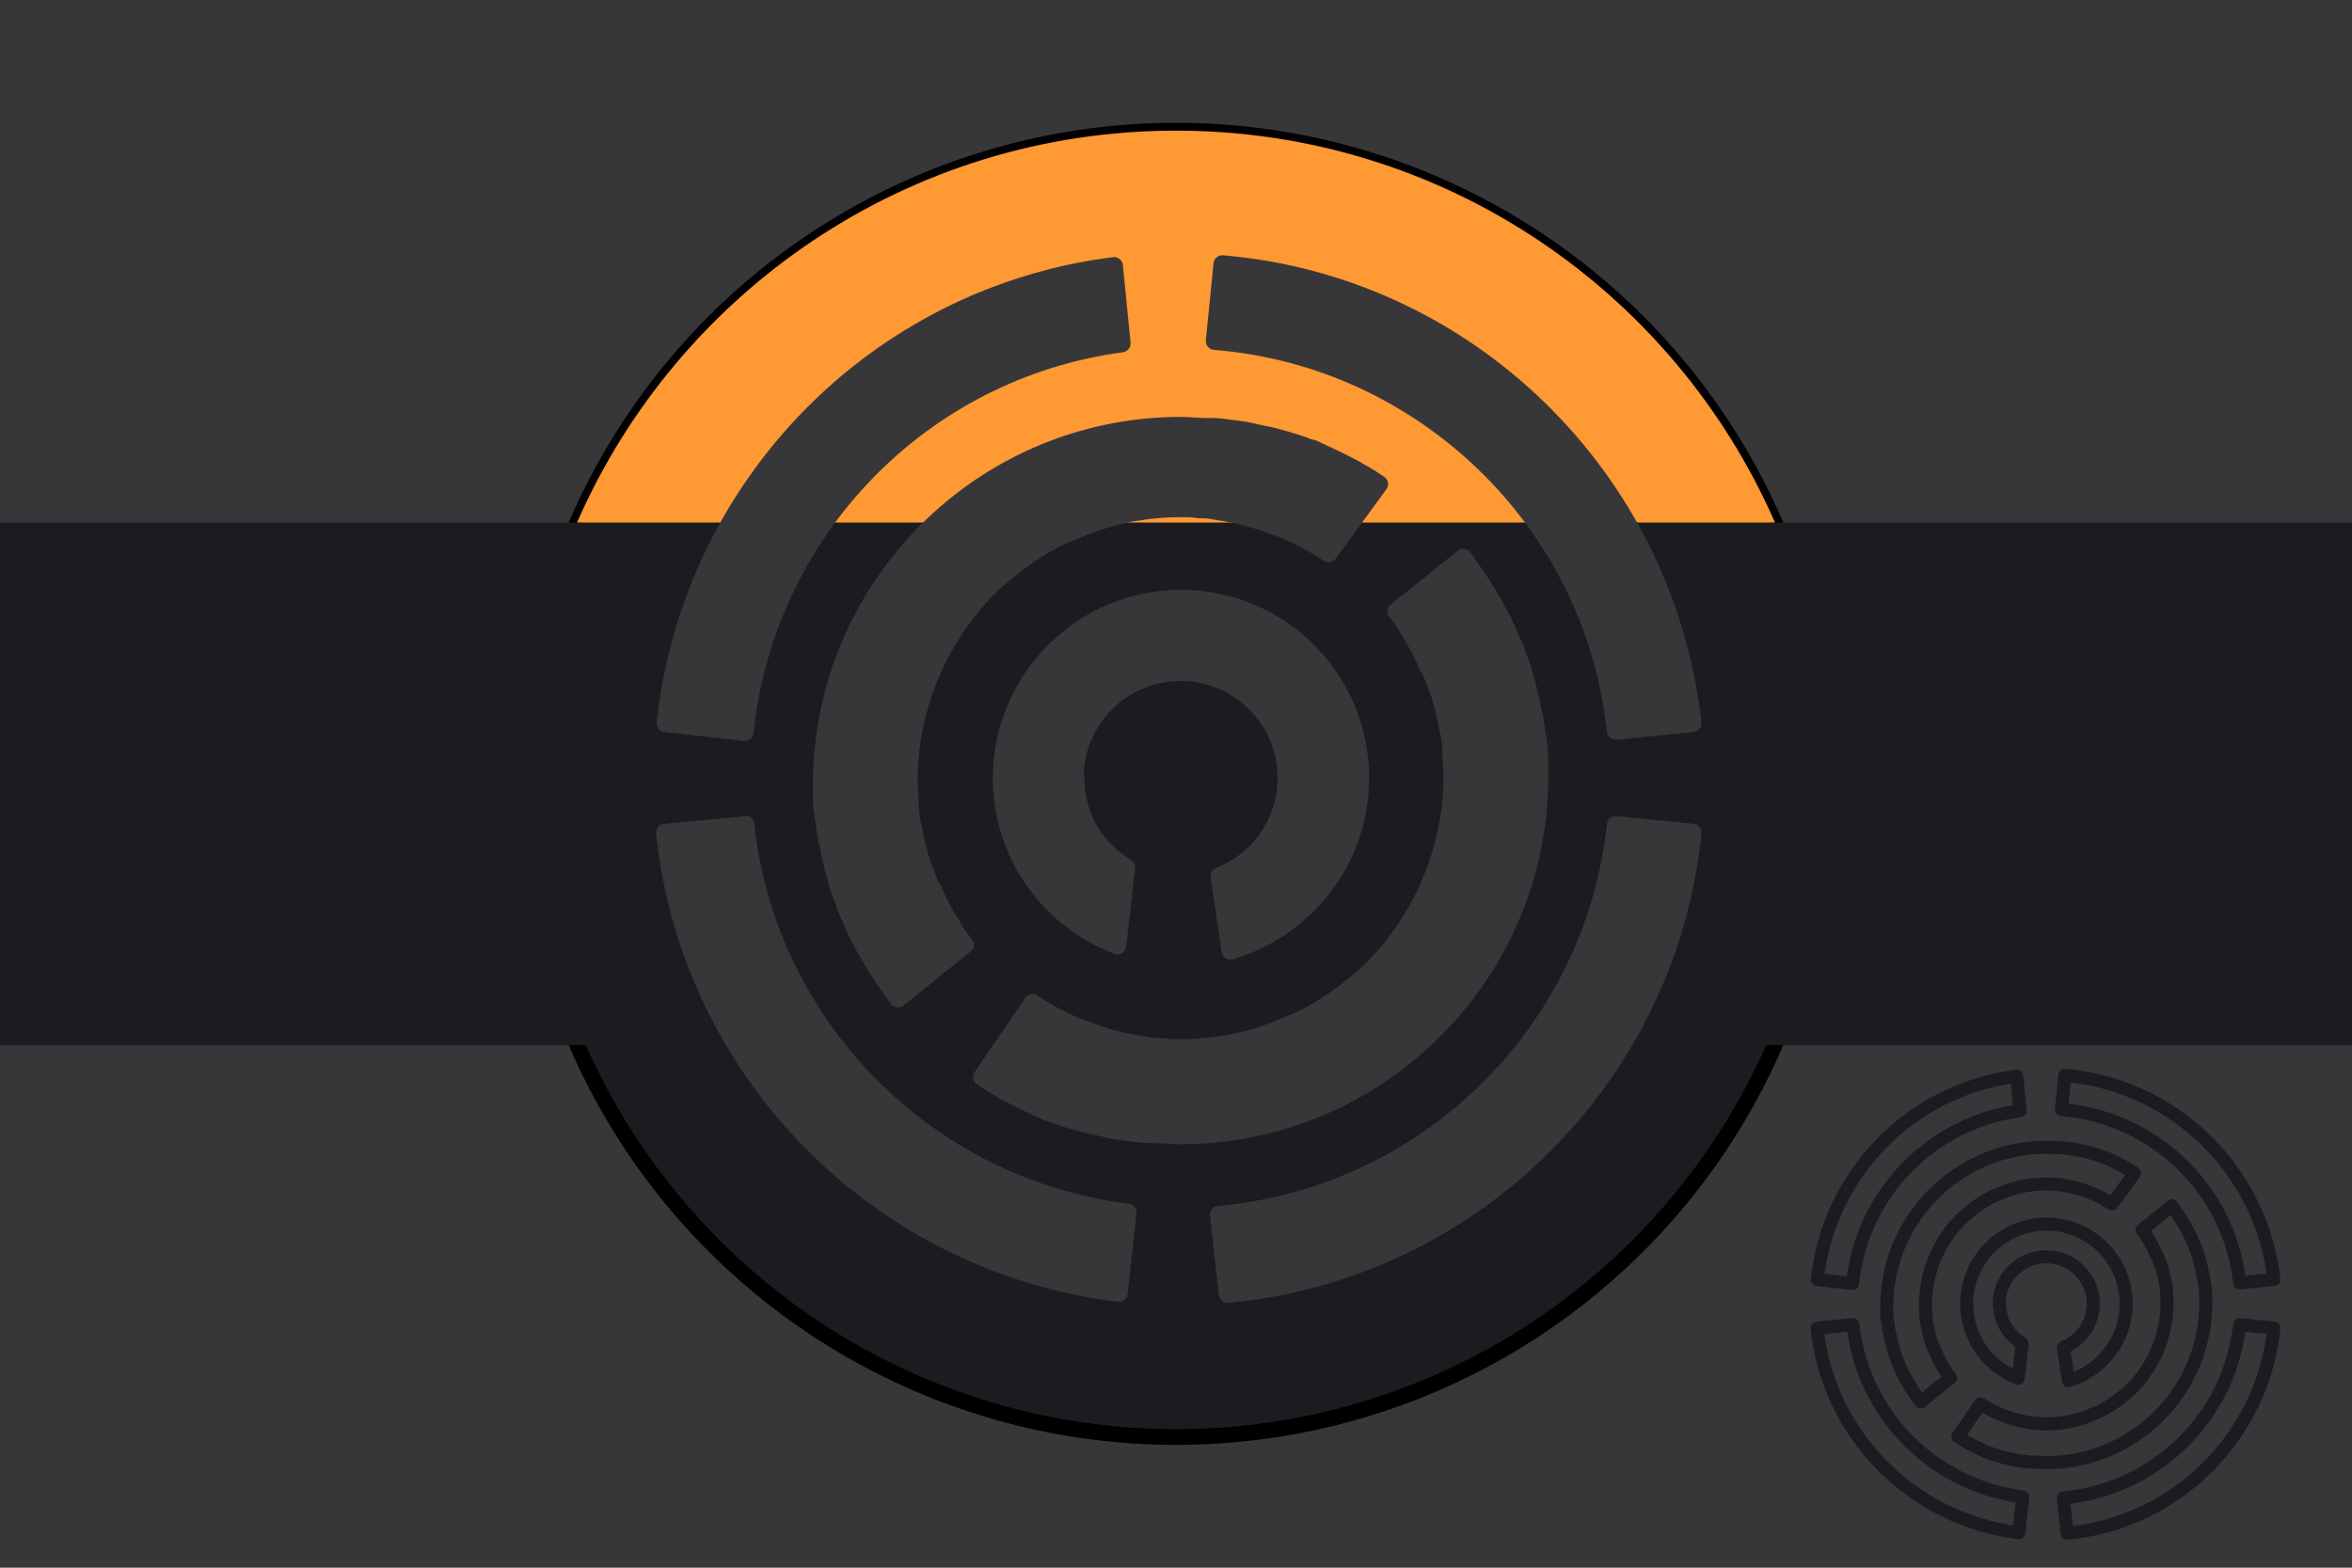 <svg width="900" height="600" version="1.1" xmlns="http://www.w3.org/2000/svg">
  <title>GeoBrol - Drapeau du Jal’Dara - Mondes de Ji (fictif)</title>
  <style>
    .f, .t { fill: #37373a; }
    .h { fill: #1c1c20; }
    .t { stroke: #1c1c20;stroke-width: 5;  }
    .t,.i {  stroke-linecap: round; stroke-linejoin: round; stroke-miterlimit: 4; stroke-opacity: 1; }
    .i { fill: #37373a; stroke:#37373a;stroke-width: 3;}
  </style>
  <rect class="f" width="900" height="600"></rect>
  <g class="h">
    <circle cx="450" cy="300" r="250" stroke="#000" stroke-width="6"></circle>
    <path d="M0 200 H900 V400 H0 Z"></path>
  </g>
  <defs>
    <symbol id="ji-def" viewBox="680 400 200 200">
      <path d="m765 499c0-9.93 8.06-18 18-18 9.93 0 18 8.06 18 18 0 7.49-4.68 14.1-11.4 16.7l1.87 12.7c12.7-3.75 22.1-15.4 22.1-29.4 0-16.9-13.7-30.5-30.5-30.5s-30.5 13.7-30.5 30.5c0 13.1 8.24 24.2 19.7 28.5l1.5-13.3c-5.25-3.18-8.62-8.62-8.62-15.2z"></path>
      <path d="m722 503c0 0.562 0 1.31 0.188 1.87 0 0.375 0 0.749 0.187 1.12 0 0.562 0.188 1.12 0.188 1.69 0 0.374 0.187 0.749 0.187 1.12 0 0.562 0.187 1.12 0.375 1.5 0 0.374 0.187 0.749 0.187 1.31 0.187 0.562 0.187 0.937 0.375 1.5 0.187 0.937 0.374 1.87 0.749 2.81 0 0.374 0.188 0.562 0.188 0.936 0.187 0.563 0.374 1.12 0.562 1.69 0.187 0.374 0.187 0.562 0.374 0.937 0.188 0.562 0.375 1.12 0.562 1.69 0.188 0.187 0.188 0.562 0.375 0.749 0.188 0.562 0.562 1.12 0.75 1.69 0 0.187 0.187 0.374 0.187 0.562 0.375 0.562 0.562 1.31 0.937 1.87 1.87 3.75 4.12 7.12 6.56 10.5l11.4-9.18c-0.749-0.937-1.5-1.87-2.06-3-1.31-2.06-2.44-4.12-3.37-6.37 0 0 0-0.188-0.187-0.188-0.562-1.12-0.937-2.25-1.31-3.18 0-0.187 0-0.187-0.187-0.375-0.749-2.25-1.31-4.5-1.69-6.74 0-0.187 0-0.375-0.188-0.562-0.187-1.12-0.374-2.25-0.374-3.37v-0.562c0-1.12-0.188-2.44-0.188-3.56 0-9.56 3-18.5 7.87-25.9 2.06-3 4.5-6 7.31-8.43 2.81-2.44 5.81-4.68 8.99-6.37 1.31-0.75 2.62-1.31 4.12-1.87 2.06-0.937 4.31-1.69 6.37-2.25 1.5-0.375 3-0.75 4.5-0.937 2.25-0.375 4.68-0.562 7.12-0.562 1.12 0 2.06 0 3 0.187h0.749c0.937 0 1.87 0.188 2.81 0.375h0.187c0.937 0.187 2.06 0.375 3 0.562 0.187 0 0.375 0 0.562 0.188 0.937 0.187 1.87 0.374 2.81 0.749h0.188c0.937 0.375 2.06 0.749 3 1.12h0.187c0.937 0.375 1.87 0.75 3 1.31 2.06 0.937 3.94 2.06 5.62 3.18l8.62-11.8c-1.12-0.75-2.25-1.5-3.37-2.06-0.187-0.188-0.375-0.188-0.562-0.375-2.44-1.31-4.87-2.44-7.31-3.56-0.188 0-0.375-0.187-0.75-0.187-1.31-0.562-2.62-0.937-3.93-1.31-1.31-0.374-2.62-0.749-3.75-0.937-0.374 0-0.562-0.187-0.937-0.187-1.31-0.375-2.62-0.562-3.93-0.749h-0.188c-1.31-0.188-2.62-0.375-3.93-0.375h-0.937c-1.31 0-2.81-0.188-4.12-0.188-33.7 0-61.1 27.4-61.1 61.1v3-0.188z"></path>
      <path d="m844 496v-0.937c0-0.562 0-1.31-0.188-1.87 0-0.375 0-0.75-0.187-1.12 0-0.562-0.187-1.12-0.187-1.69 0-0.375-0.188-0.749-0.188-1.12 0-0.562-0.187-1.12-0.374-1.5 0-0.375-0.188-0.749-0.188-1.31-0.187-0.562-0.187-0.936-0.374-1.5-0.188-0.937-0.375-1.87-0.75-2.81 0-0.375-0.187-0.562-0.187-0.937-0.188-0.562-0.375-1.12-0.562-1.69-0.188-0.375-0.188-0.562-0.375-0.937-0.188-0.562-0.375-1.12-0.562-1.69-0.188-0.188-0.188-0.562-0.375-0.75-0.187-0.562-0.562-1.12-0.749-1.69 0-0.187-0.188-0.375-0.188-0.562-0.375-0.562-0.562-1.31-0.937-1.87-1.87-3.75-4.12-7.12-6.56-10.5l-11.4 9.18c0.75 0.937 1.5 1.87 2.06 3 1.31 2.06 2.44 4.12 3.37 6.37 0 0 0 0.187 0.187 0.187 0.562 1.12 0.937 2.25 1.31 3.19 0 0.187 0 0.187 0.187 0.374 0.75 2.25 1.31 4.5 1.69 6.75 0 0.187 0 0.374 0.188 0.562 0.187 1.12 0.375 2.25 0.375 3.37v0.562c0 1.12 0.187 2.44 0.187 3.56 0 9.56-3 18.6-7.87 25.9-2.06 3-4.5 6-7.31 8.43-2.81 2.44-5.81 4.68-8.99 6.37-1.31 0.749-2.62 1.31-4.12 1.87-2.06 0.937-4.31 1.69-6.37 2.25-1.5 0.375-3 0.749-4.5 0.937-2.25 0.374-4.68 0.562-7.12 0.562-1.12 0-2.06 0-3-0.188h-0.75c-0.937 0-1.87-0.187-2.81-0.374h-0.188c-0.937-0.188-2.06-0.375-3-0.562-0.187 0-0.374 0-0.562-0.188-0.937-0.187-1.87-0.375-2.81-0.749h-0.188c-0.936-0.375-2.06-0.75-3-1.12h-0.188c-0.937-0.375-1.87-0.75-3-1.31-2.06-0.937-3.93-2.06-5.62-3.18l-8.62 12.6c1.12 0.75 2.25 1.5 3.37 2.06 0.187 0.188 0.375 0.188 0.562 0.375 2.44 1.31 4.87 2.44 7.31 3.56 0.188 0 0.375 0.187 0.75 0.187 1.31 0.562 2.62 0.937 3.94 1.31 1.31 0.375 2.62 0.749 3.75 0.937 0.375 0 0.562 0.187 0.937 0.187 1.31 0.375 2.62 0.562 3.93 0.75h0.188c1.31 0.187 2.62 0.374 3.94 0.374h0.936c1.31 0 2.81 0.188 4.12 0.188 33.7 0 61.1-27.4 61.1-61.1v-2.62z"></path>
      <path d="m857 491 13.1-1.31c-4.68-41.8-38.4-74.6-80-78.1l-1.31 13.1c35.6 2.81 64.5 30.9 68.2 66.3z"></path>
      <path d="m773 425-1.31-13.1c-40.3 5.06-71.9 37.3-76.3 77.8l13.5 1.5c3.56-34.3 30.2-61.6 64.1-66.1z"></path>
      <path d="m857 507c-3.75 35.2-32 63.1-67.5 66.3l1.5 13.5c41.8-3.94 74.9-37.1 79.1-78.5l-13.1-1.31z"></path>
      <path d="m709 507-13.7 1.31c4.31 41 36.7 73.4 77.2 78.3l1.5-13.7c-34.3-4.31-61.3-31.7-65-66z"></path>
    </symbol>
  </defs>
  <path d="M 449.998 50 C 552.51 50 640.62 111.705 679.2 200 L 220.8 200 C 259.378 111.705 347.482 50 449.998 50 Z"  fill="#f93"></path>
  <use href="#ji-def" width="200" height="200" class="t" transform="matrix(1, 0, 0, 1, 680, 400)"></use>
  <use href="#ji-def" width="450" height="450" class="i" transform="matrix(1, 0, 0, 1, 220, 75)"></use>
</svg>